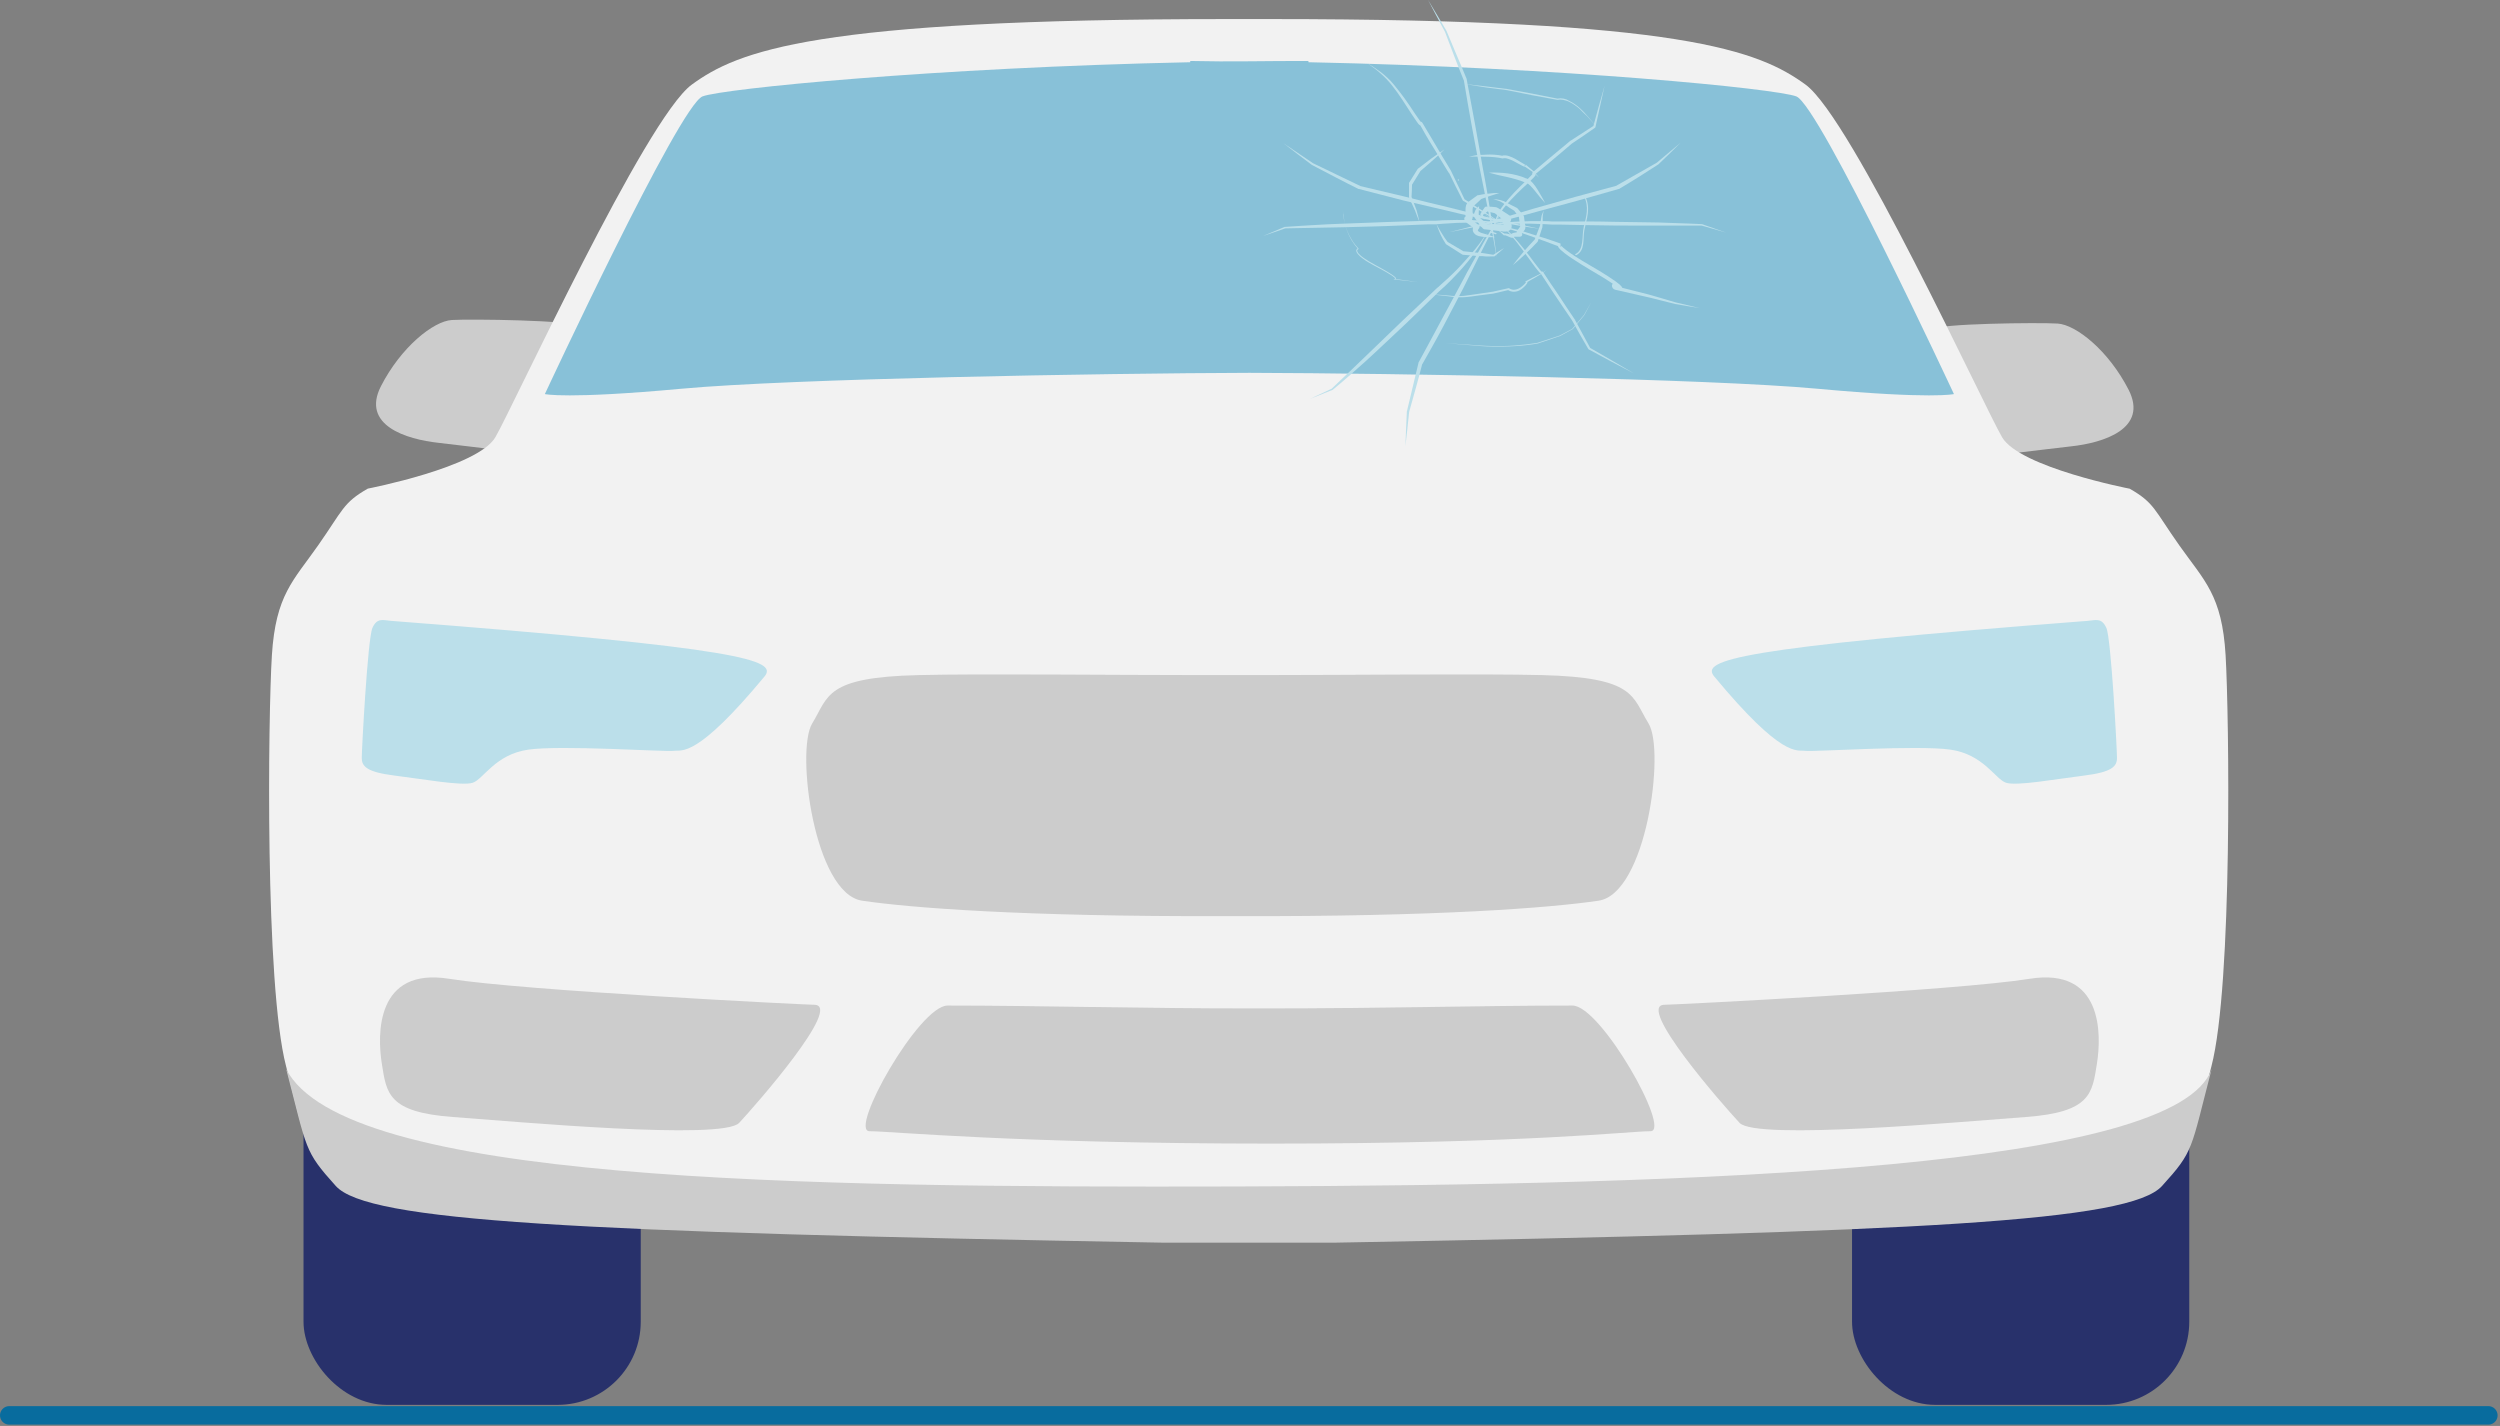 <?xml version="1.0" encoding="UTF-8"?>
<svg width="540px" height="308px" viewBox="0 0 540 308" version="1.1" xmlns="http://www.w3.org/2000/svg" xmlns:xlink="http://www.w3.org/1999/xlink">
    <rect x="0" y="0" width="540" height="308" fill="#808080" stroke="none"/>
    <!-- Generator: Sketch 55.2 (78181) - https://sketchapp.com -->
    <title>car-front-face</title>
    <desc>Created with Sketch.</desc>
    <g id="Page-1" stroke="none" stroke-width="1" fill="none" fill-rule="evenodd">
        <g id="car-front-face" transform="translate(0, -3)">
            <g id="Layer_6">
                <path d="M134.3,86.15 C134.3,86.15 126.39,85.15 124.86,84.62 C124.86,84.62 125.37,74.62 124.6,73.4 C123.83,72.18 101.6,71.87 97.6,72.12 C93.6,72.37 86.6,77.99 82.29,86.41 C77.98,94.83 87.65,97.89 94.79,98.66 C101.93,99.43 117.79,101.72 119.28,100.66 C120.77,99.6 123.62,94.53 125.66,94.79 C127.356,95.14 128.99,95.74 130.51,96.57" id="Path" fill="#CCCCCC" fill-rule="nonzero"></path>
                <path d="M407.76,86.92 C407.76,86.92 415.67,85.92 417.2,85.39 C417.2,85.39 416.69,75.44 417.46,74.16 C418.23,72.88 440.46,72.63 444.46,72.89 C448.46,73.15 455.46,78.75 459.77,87.17 C464.08,95.59 454.41,98.66 447.27,99.42 C440.13,100.18 424.27,102.48 422.78,101.42 C421.29,100.36 418.44,95.3 416.4,95.55 C414.705,95.907 413.071,96.51 411.55,97.34" id="Path" fill="#CCCCCC" fill-rule="nonzero"></path>
                <rect id="Rectangle" fill="#28316B" fill-rule="nonzero" x="65.56" y="208.87" width="72.84" height="97.58" rx="17.95"></rect>
                <rect id="Rectangle" fill="#28316B" fill-rule="nonzero" x="400.04" y="208.87" width="72.84" height="97.58" rx="17.95"></rect>
                <path d="M288.61,270.82 C415.67,268.53 460.06,266.23 466.95,258.58 C473.84,250.93 473.08,250.92 477.67,233.32 C482.26,215.72 481.5,157.54 480.73,144.53 C479.96,131.52 476.14,128.46 470.73,120.8 C465.32,113.14 465.37,111.62 460.01,108.56 C460.01,108.56 436.29,103.96 432.46,97.46 C428.63,90.96 400,28.55 390,21.28 C380,14.01 363.62,7.12 274.45,7.12 L265,7.12 C175.83,7.12 159.37,14.01 149.42,21.28 C139.47,28.55 110.8,90.93 107,97.44 C103.2,103.95 79.45,108.54 79.45,108.54 C74.09,111.6 74.09,113.13 68.73,120.78 C63.37,128.43 59.55,131.5 58.73,144.51 C57.91,157.52 57.2,215.69 61.79,233.3 C66.38,250.91 65.62,250.9 72.51,258.56 C79.4,266.22 123.79,268.51 250.85,270.8 L288.61,270.82 Z" id="Path" fill="#F2F2F2" fill-rule="nonzero"></path>
                <path d="M61.81,233.91 C66.4,251.51 65.64,251.51 72.53,259.17 C79.42,266.83 123.81,269.12 250.87,271.41 L288.61,271.41 C415.67,269.12 460.06,266.82 467,259.17 C473.94,251.52 473.13,251.51 477.72,233.91 C470.28,255.26 370.07,259 266.99,259.28 C172.24,259.53 74.27,258.29 61.81,233.91 Z" id="Path" fill="#CCCCCC" fill-rule="nonzero"></path>
                <path d="M388,23.82 C383.68,22.16 338.15,17.6 282.62,16.44 L282.62,16.17 C278.34,16.17 274.087,16.193 269.86,16.24 C265.633,16.287 261.377,16.263 257.09,16.17 L257.09,16.44 C201.6,17.61 156.07,22.17 151.75,23.82 C146.75,25.74 117.69,88.12 117.69,88.12 C117.69,88.12 122.28,89.26 147.15,86.97 C170.89,84.78 237.86,83.63 269.87,83.53 C301.87,83.63 368.87,84.78 392.58,86.97 C417.45,89.26 422.05,88.12 422.05,88.12 C422.05,88.12 393,25.75 388,23.82 Z" id="Path" fill="#88C1D8" fill-rule="nonzero"></path>
                <path d="M84.52,137.11 C82.74,136.97 81.46,136.35 80.44,138.64 C79.42,140.93 78.14,164.92 78.14,166.71 C78.14,168.5 79.14,169.77 85.28,170.53 C91.42,171.29 99.83,172.83 102.12,172.07 C104.41,171.31 106.97,165.94 114.12,164.92 C121.27,163.9 143.72,165.43 145.51,165.18 C147.3,164.93 150.35,166.96 165.15,149.1 C168,145.61 160.8,142.98 84.52,137.11 Z" id="Path" fill="#BBDFEA" fill-rule="nonzero"></path>
                <path d="M265.66,148.82 L271.91,148.82 C290.69,148.82 320.08,148.49 333.09,148.82 C353.3,149.33 352.48,153.41 356.09,159.28 C359.7,165.15 355.62,196.02 345.29,197.55 C334.96,199.08 310.69,201.01 266.79,200.89 L264.72,200.89 C220.83,201.01 196.55,199.08 186.22,197.55 C175.89,196.02 171.85,165.15 175.43,159.28 C179.01,153.41 178.18,149.28 198.43,148.82 C211.43,148.49 240.84,148.82 259.61,148.82 L265.86,148.82" id="Path" fill="#CCCCCC" fill-rule="nonzero"></path>
                <path d="M175.86,220.03 C174.05,220.03 112.86,216.97 97.02,214.42 C81.18,211.87 81.46,226.42 82.48,232.79 C83.5,239.16 83.79,243.23 97.79,244.27 C111.56,245.27 156.08,249.37 159.66,245.54 C163.24,241.71 182.24,220.03 175.86,220.03 Z" id="Path" fill="#CCCCCC" fill-rule="nonzero"></path>
                <path d="M450.89,137.11 C452.67,136.97 453.95,136.35 454.98,138.64 C456.01,140.93 457.27,164.92 457.27,166.71 C457.27,168.5 456.27,169.77 450.13,170.53 C443.99,171.29 435.58,172.83 433.29,172.07 C431,171.31 428.44,165.94 421.29,164.92 C414.14,163.9 391.69,165.43 389.91,165.18 C388.13,164.93 385.06,166.96 370.26,149.1 C367.37,145.61 374.61,142.98 450.89,137.11 Z" id="Path" fill="#BBDFEA" fill-rule="nonzero"></path>
                <path d="M359.55,220.03 C361.36,220.03 422.55,216.97 438.39,214.42 C454.23,211.87 453.95,226.42 452.93,232.79 C451.91,239.16 451.62,243.23 437.63,244.27 C423.85,245.27 379.33,249.37 375.75,245.54 C372.17,241.71 353.18,220.03 359.55,220.03 Z" id="Path" fill="#CCCCCC" fill-rule="nonzero"></path>
                <path d="M270.67,220.82 C244.81,220.82 224.55,220.2 204.67,220.2 C198.54,220.2 183.23,247.34 187.82,247.34 C192.41,247.34 219.3,250.02 274.6,250.02 C329.9,250.02 351.91,247.34 356.5,247.34 C361.09,247.34 345.79,220.2 339.66,220.2 C319.77,220.2 298.93,220.82 273.07,220.82 L270.67,220.82 Z" id="Path" fill="#CCCCCC" fill-rule="nonzero"></path>
                <g id="Group">
                    <path d="M323.25,58.58 C322.75,55.39 322.13,52.2 321.54,49.01 C320.95,45.82 320.25,42.65 319.63,39.45 C318.91,35.62 318.55,33.7 317.84,29.87 C317.13,26.04 316.84,24.12 316.18,20.28 L316.18,20.37 C315.46,18.63 314.79,16.88 314.11,15.12 C313.3,13.02 312.9,11.97 312.11,9.86 L312.11,9.86 C310.87,7.56 309.63,5.27 308.44,2.96 C309.8,5.18 311.12,7.43 312.44,9.66 L312.44,9.66 L312.44,9.66 L314.62,14.86 C315.36,16.6 316.1,18.33 316.81,20.08 C316.82,20.109 316.82,20.141 316.81,20.17 C317.52,24 317.87,25.91 318.59,29.75 C319.31,33.59 319.59,35.49 320.29,39.33 L320.74,41.72 C320.9,42.51 321.03,43.31 321.16,44.11 C321.48,46.03 321.63,46.99 321.95,48.91 C322.2,50.51 322.44,52.11 322.63,53.71 C322.82,55.31 323.14,56.99 323.25,58.58 Z" id="Path" fill="#BBDFEA" fill-rule="nonzero"></path>
                    <path d="M313.07,53.13 C316.19,52.39 319.25,51.53 322.29,50.69 C325.33,49.85 328.29,48.93 331.29,48.06 C334.9,47.06 336.7,46.54 340.29,45.52 L349.23,43.1 L349.15,43.1 C350.61,42.25 352.07,41.43 353.53,40.61 L357.87,38.14 L357.87,38.14 C359.6,36.69 361.3,35.23 363.02,33.81 C361.46,35.4 359.84,36.94 358.22,38.5 L358.22,38.5 L354,41.2 C352.58,42.08 351.16,42.96 349.71,43.82 L349.63,43.82 L340.73,46.35 L331.73,48.79 L329.47,49.42 C328.71,49.64 327.94,49.83 327.18,50.03 L322.56,51.17 C321.02,51.55 319.46,51.9 317.89,52.17 C316.32,52.44 314.67,52.88 313.07,53.13 Z" id="Path" fill="#BBDFEA" fill-rule="nonzero"></path>
                    <path d="M318.41,52.26 L319.86,51.88 L321.35,51.58 C322.35,51.4 323.35,51.25 324.35,51.14 C326.35,50.9 328.43,50.81 330.49,50.77 C331.49,50.77 332.55,50.77 333.59,50.77 C334.11,50.77 334.59,50.77 335.15,50.83 L335.54,50.83 L336.68,50.83 L342.85,50.83 C344.91,50.83 346.97,50.88 349.03,50.92 L355.2,51.01 C357.25,51.01 359.32,51.09 361.38,51.17 C363.44,51.25 365.51,51.3 367.58,51.41 L367.63,51.41 C369.37,52.02 371.12,52.62 372.86,53.25 C371.1,52.76 369.34,52.25 367.58,51.73 L367.64,51.73 C365.64,51.73 363.54,51.73 361.49,51.73 L355.33,51.73 C351.22,51.73 347.11,51.73 342.98,51.63 L336.79,51.51 L336.01,51.51 L335.6,51.51 L335.22,51.51 L333.67,51.42 C332.67,51.37 331.61,51.33 330.58,51.31 C329.55,51.29 328.52,51.31 327.5,51.31 C326.48,51.31 325.5,51.38 324.44,51.43 C323.38,51.48 322.44,51.58 321.44,51.69 C320.44,51.8 319.4,52.07 318.41,52.26 Z" id="Path" fill="#BBDFEA" fill-rule="nonzero"></path>
                    <path d="M324.37,48.82 C322.93,51.48 321.58,54.22 320.19,56.94 C318.8,59.66 317.49,62.45 316.09,65.21 C314.39,68.5 313.52,70.15 311.77,73.46 C310.02,76.77 309.06,78.38 307.21,81.68 L307.21,81.59 C306.78,83.33 306.3,85.05 305.83,86.78 L304.38,91.96 L304.38,91.96 C304.11,94.44 303.87,96.96 303.57,99.39 C303.64,96.88 303.77,94.39 303.88,91.9 L303.88,91.9 L303.88,91.9 C304.39,89.8 304.64,88.76 305.13,86.66 C305.54,84.92 305.95,83.17 306.38,81.44 L306.38,81.35 C308.19,78.04 309.08,76.35 310.84,73.08 C312.6,69.81 313.52,68.15 315.26,64.88 L316.33,62.88 C316.68,62.19 317.05,61.51 317.42,60.88 C318.31,59.26 318.75,58.45 319.63,56.88 C320.37,55.54 321.12,54.21 321.91,52.88 C322.7,51.55 323.54,50.08 324.37,48.82 Z" id="Path" fill="#BBDFEA" fill-rule="nonzero"></path>
                    <path d="M321.15,53.28 L320.48,54.56 L319.73,55.82 C319.21,56.63 318.66,57.43 318.08,58.21 C316.898,59.76 315.626,61.239 314.27,62.64 C313.6,63.35 312.9,64.05 312.19,64.73 C311.83,65.07 311.46,65.4 311.09,65.73 L310.81,65.97 L310.74,66.04 L310.74,66.04 L310.74,66.04 L310.61,66.17 L310.08,66.69 C308.39,68.35 307.54,69.17 305.82,70.83 C304.41,72.23 302.94,73.59 301.48,74.96 C299.73,76.62 298.84,77.44 297.07,79.1 C295.59,80.49 294.07,81.85 292.53,83.2 C290.99,84.55 289.46,85.92 287.87,87.2 L287.87,87.2 C286.2,87.86 284.53,88.54 282.87,89.2 C284.49,88.42 286.12,87.67 287.74,86.91 L287.69,86.91 C289.17,85.47 290.69,84.08 292.15,82.66 C293.92,80.97 294.79,80.13 296.54,78.44 C299.47,75.65 302.32,72.82 305.23,70.11 C306.97,68.47 307.84,67.65 309.55,66.02 L310.08,65.51 L310.22,65.38 L310.3,65.3 L310.37,65.24 L310.65,65.01 L311.75,64.01 C312.49,63.37 313.21,62.7 313.91,62.01 C314.61,61.32 315.29,60.64 315.91,59.93 C316.53,59.22 317.21,58.5 317.84,57.77 C318.47,57.04 319.07,56.29 319.64,55.52 C320.21,54.75 320.64,54.09 321.15,53.28 Z" id="Path" fill="#BBDFEA" fill-rule="nonzero"></path>
                    <path d="M332.64,52.43 C330.99,52.22 329.33,51.94 327.64,51.66 C325.95,51.38 324.34,51.06 322.7,50.72 L317.77,49.72 C316.96,49.53 316.14,49.36 315.32,49.16 L312.88,48.58 L303.14,46.3 L293.52,43.82 L293.43,43.82 C291.73,42.98 290.05,42.11 288.37,41.24 L283.37,38.63 L283.37,38.63 L283.37,38.63 C281.29,37.06 279.22,35.51 277.19,33.91 C279.34,35.34 281.47,36.81 283.62,38.26 L283.62,38.26 L288.7,40.71 C290.4,41.52 292.11,42.33 293.81,43.17 L293.72,43.17 L303.39,45.46 C307.26,46.46 309.2,46.89 313.1,47.84 C316.35,48.65 319.59,49.51 322.86,50.28 C326.13,51.05 329.34,51.76 332.64,52.43 Z" id="Path" fill="#BBDFEA" fill-rule="nonzero"></path>
                    <path d="M327.1,51.67 C326.06,51.51 325.02,51.38 323.98,51.28 C322.98,51.19 321.91,51.12 320.88,51.08 C319.85,51.04 318.82,51.02 317.79,51.08 C316.76,51.14 315.74,51.08 314.72,51.14 C313.7,51.2 312.72,51.25 311.66,51.33 L310.14,51.45 L309.76,51.45 L309.35,51.45 L308.58,51.45 L302.41,51.71 C298.29,51.91 294.15,51.97 290.01,52.09 L283.8,52.21 C281.72,52.21 279.65,52.32 277.57,52.33 L277.62,52.33 C275.99,52.89 274.36,53.47 272.71,54.01 C274.3,53.32 275.9,52.67 277.48,52.01 L277.54,52.01 C279.6,51.85 281.67,51.75 283.73,51.62 C285.79,51.49 287.87,51.39 289.93,51.32 L296.12,51.09 C298.17,51.01 300.24,50.92 302.3,50.87 L308.47,50.68 L309.24,50.68 L309.6,50.68 L309.99,50.68 C310.5,50.68 310.99,50.6 311.53,50.58 C312.53,50.58 313.59,50.51 314.63,50.51 C316.7,50.51 318.77,50.51 320.86,50.74 C321.86,50.84 322.94,50.96 323.98,51.11 L325.55,51.38 L327.1,51.67 Z" id="Path" fill="#BBDFEA" fill-rule="nonzero"></path>
                    <g stroke-linecap="round" stroke-linejoin="round" transform="translate(0, 0.82)"></g>
                    <path d="M320.17,49.01 C321.29,49.66 322.42,50.31 323.51,51.06 C324.05,51.44 324.58,51.84 325.08,52.27 C325.581,52.704 326.058,53.165 326.51,53.65 C327.42,54.65 328.26,55.65 329.08,56.65 C329.9,57.65 330.68,58.72 331.46,59.77 C331.85,60.29 332.24,60.77 332.65,61.31 C332.77,61.45 332.84,61.52 332.96,61.67 C333.004,61.719 333.051,61.766 333.1,61.81 L333.1,61.81 C333.06,61.803 333.02,61.803 332.98,61.81 C332.98,61.81 332.84,61.81 332.79,61.81 C332.748,61.834 332.716,61.874 332.7,61.92 C332.697,61.947 332.697,61.973 332.7,62 L332.7,62 L332.7,61.93 C332.695,61.89 332.695,61.85 332.7,61.81 C332.7,61.81 332.91,61.56 333.08,61.65 L333.18,61.65 L333.25,61.71 L333.25,61.71 L333.3,61.78 L333.37,61.89 L333.52,62.09 L333.79,62.5 C334.66,63.8 335.09,64.5 335.97,65.74 C336.85,66.98 337.26,67.74 338.13,69 L339.22,70.63 L339.77,71.44 L340.04,71.85 L340.18,72.05 L340.18,72.05 L340.18,72.05 L340.18,72.05 C339.05,72.44 339.93,72.29 339.65,72.32 L339.59,72.23 L340.14,71.99 C341.267,74.063 342.39,76.137 343.51,78.21 L343.39,78.1 L348.17,80.86 C349.76,81.79 351.36,82.72 352.95,83.67 L348.04,81.1 L343.18,78.48 C343.135,78.458 343.097,78.423 343.07,78.38 L343.07,78.38 C341.87,76.38 340.71,74.27 339.57,72.21 C339.529,72.142 339.52,72.06 339.545,71.985 C339.57,71.91 339.627,71.85 339.7,71.82 C339.858,71.771 340.029,71.832 340.12,71.97 L340.19,72.08 C339.91,72.08 340.8,71.97 339.67,72.36 L339.67,72.36 L339.67,72.36 L339.67,72.36 L339.67,72.36 L339.53,72.16 L339.26,71.75 C339.03,71.43 338.92,71.27 338.7,70.94 L337.6,69.32 C336.72,68.02 336.29,67.37 335.42,66.07 C334.55,64.77 334.13,64.12 333.28,62.81 L333.02,62.41 L332.88,62.21 C332.858,62.182 332.838,62.152 332.82,62.12 L332.82,62.12 L332.82,62.12 L332.87,62.12 L332.96,62.12 C333.12,62.21 333.35,62.01 333.32,61.96 C333.325,61.93 333.325,61.9 333.32,61.87 L333.32,61.87 L333.32,61.87 C333.324,61.89 333.324,61.91 333.32,61.93 L333.32,61.93 C333.322,62.025 333.277,62.114 333.2,62.17 C333.129,62.194 333.051,62.194 332.98,62.17 L332.8,62.11 L332.7,62.03 L332.5,61.82 L332.17,61.43 C331.76,60.91 331.36,60.43 330.97,59.86 C329.42,57.76 327.97,55.61 326.23,53.67 C325.372,52.696 324.421,51.808 323.39,51.02 C322.35,50.44 321.25,49.74 320.17,49.01 Z" id="Path" fill="#BBDFEA" fill-rule="nonzero"></path>
                    <path d="M295.21,16.53 C296.26,17.2 297.31,17.87 298.32,18.63 C298.821,19.018 299.302,19.432 299.76,19.87 C300.227,20.307 300.665,20.775 301.07,21.27 C301.9,22.27 302.66,23.27 303.4,24.27 C304.14,25.27 304.84,26.37 305.55,27.43 C305.9,27.95 306.26,28.48 306.63,28.99 C306.74,29.13 306.79,29.21 306.91,29.35 C306.946,29.403 306.986,29.454 307.03,29.5 L307.03,29.5 C306.994,29.491 306.956,29.491 306.92,29.5 C306.92,29.5 306.79,29.5 306.74,29.5 C306.698,29.524 306.666,29.564 306.65,29.61 C306.646,29.636 306.646,29.664 306.65,29.69 L306.65,29.69 L306.65,29.62 C306.645,29.58 306.645,29.54 306.65,29.5 C306.65,29.45 306.85,29.25 307.01,29.33 C307.17,29.41 307.06,29.33 307.1,29.38 L307.17,29.44 L307.17,29.44 L307.22,29.51 L307.29,29.62 L307.42,29.83 L307.66,30.24 L309.61,33.52 L311.56,36.82 L312.56,38.46 L313.05,39.29 L313.3,39.7 L313.42,39.9 L313.42,39.9 L313.42,39.9 L313.42,39.9 C312.33,40.28 313.18,40.14 312.91,40.16 L312.85,40.07 L313.38,39.83 C314.38,41.917 315.38,44.013 316.38,46.12 L316.28,46 C318.05,47.13 318.94,47.7 320.72,48.82 C322.2,49.82 323.72,50.72 325.17,51.7 C323.33,50.64 322.41,50.12 320.59,49.06 L316.06,46.39 C316.017,46.367 315.983,46.333 315.96,46.29 L315.96,46.29 C314.89,44.22 313.86,42.14 312.85,40.05 C312.854,39.952 312.912,39.864 313,39.82 C313.152,39.777 313.314,39.838 313.4,39.97 C313.418,40.008 313.438,40.045 313.46,40.08 C313.2,40.08 314.05,39.98 312.95,40.36 L312.95,40.36 L312.95,40.36 L312.95,40.36 L312.95,40.36 L312.82,40.15 L312.57,39.75 L312,38.82 C311.61,38.16 311.41,37.82 311,37.18 C310.22,35.86 309.82,35.18 309,33.89 C308.18,32.6 307.84,31.89 307.08,30.59 C306.98,30.43 306.94,30.35 306.84,30.18 L306.72,29.98 L306.66,29.89 L306.66,29.89 L306.66,29.89 L306.66,29.89 L306.75,29.89 C306.9,29.98 307.12,29.78 307.09,29.73 C307.095,29.7 307.095,29.67 307.09,29.64 L307.09,29.64 L307.09,29.82 C307.094,29.857 307.094,29.893 307.09,29.93 C307.09,29.93 307.09,29.99 306.99,30.06 C306.922,30.084 306.848,30.084 306.78,30.06 C306.719,30.054 306.661,30.033 306.61,30 L306.52,29.92 L306.33,29.71 L306.04,29.31 C305.66,28.78 305.31,28.25 304.96,27.72 C303.56,25.59 302.25,23.42 300.68,21.46 C299.902,20.479 299.031,19.575 298.08,18.76 C297.24,18 296.21,17.28 295.21,16.53 Z" id="Path" fill="#BBDFEA" fill-rule="nonzero"></path>
                    <path d="M322.07,53.5 C322.363,52.365 322.717,51.247 323.13,50.15 C323.345,49.608 323.596,49.08 323.88,48.57 C324.177,48.066 324.511,47.584 324.88,47.13 C325.584,46.222 326.335,45.35 327.13,44.52 C327.92,43.7 328.74,42.9 329.55,42.11 C329.95,41.72 330.35,41.32 330.73,40.91 L331,40.61 L331.1,40.47 L331.1,40.47 C331.084,40.505 331.084,40.545 331.1,40.58 C331.113,40.649 331.148,40.713 331.2,40.76 C331.241,40.795 331.289,40.823 331.34,40.84 L331.24,40.84 C331.24,40.84 330.92,40.66 330.96,40.5 C331,40.34 330.96,40.44 330.96,40.4 C330.955,40.377 330.955,40.353 330.96,40.33 C330.96,40.28 330.96,40.33 330.96,40.28 L331.01,40.28 L331.09,40.2 C331.148,40.159 331.201,40.112 331.25,40.06 L331.58,39.78 L334.16,37.6 L336.74,35.45 L338.03,34.39 L338.67,33.85 L338.99,33.58 L339.15,33.45 L339.15,33.45 L339.15,33.45 L339.15,33.45 C339.9,34.45 339.47,33.67 339.59,33.93 L339.51,33.99 L339.1,33.49 C340.81,32.37 342.51,31.27 344.22,30.18 L344.15,30.29 C344.64,28.52 344.88,27.63 345.36,25.86 C345.77,24.39 346.18,22.92 346.61,21.46 C346.23,23.27 346.03,24.17 345.61,25.97 C345.19,27.77 344.99,28.67 344.61,30.47 C344.599,30.513 344.574,30.552 344.54,30.58 L344.54,30.58 C342.893,31.74 341.227,32.88 339.54,34 C339.392,34.082 339.207,34.038 339.11,33.9 C339.005,33.791 339.005,33.619 339.11,33.51 L339.19,33.43 C339.31,33.69 338.89,32.88 339.64,33.91 L339.64,33.91 L339.64,33.91 L339.64,33.91 L339.48,34.05 L339.16,34.32 L338.53,34.86 L337.25,35.95 L334.68,38.11 L332.07,40.26 L331.75,40.53 L331.59,40.66 L331.52,40.73 L331.52,40.73 C331.52,40.73 331.52,40.73 331.52,40.73 C331.52,40.73 331.52,40.73 331.52,40.65 C331.52,40.57 331.28,40.29 331.24,40.32 L331.14,40.32 C331.14,40.32 331.14,40.32 331.14,40.32 L331.26,40.32 L331.37,40.32 C331.434,40.332 331.494,40.364 331.54,40.41 C331.594,40.471 331.635,40.542 331.66,40.62 C331.666,40.673 331.666,40.727 331.66,40.78 C331.663,40.813 331.663,40.847 331.66,40.88 C331.615,40.95 331.565,41.017 331.51,41.08 L331.22,41.41 C330.82,41.83 330.41,42.22 330,42.61 C328.309,44.124 326.71,45.737 325.21,47.44 C324.484,48.318 323.87,49.282 323.38,50.31 C322.86,51.3 322.48,52.41 322.07,53.5 Z" id="Path" fill="#BBDFEA" fill-rule="nonzero"></path>
                    <path d="M322.8,51.82 C323.09,51.82 323.39,51.82 323.69,51.82 C323.99,51.82 324.3,51.87 324.6,51.93 C325.2,52.03 325.8,52.16 326.4,52.29 C327.59,52.57 328.79,52.88 329.97,53.29 C331.15,53.7 332.35,54.01 333.53,54.4 C334.71,54.79 335.9,55.17 337.08,55.61 C337.08,55.9 337.08,56.04 337.08,56.33 C337.175,56.315 337.25,56.244 337.27,56.15 C337.27,56.07 337.27,56.09 337.27,56.07 C337.287,56.11 337.311,56.147 337.34,56.18 C337.432,56.291 337.532,56.394 337.64,56.49 C337.88,56.7 338.14,56.91 338.41,57.11 C338.94,57.52 339.52,57.9 340.09,58.28 C341.24,59.02 342.43,59.74 343.63,60.43 C344.83,61.12 346.04,61.84 347.23,62.61 C347.82,62.99 348.41,63.38 349,63.8 C349.29,64.01 349.58,64.23 349.87,64.48 C350.031,64.626 350.178,64.787 350.31,64.96 C350.358,65.036 350.398,65.116 350.43,65.2 C350.479,65.348 350.449,65.51 350.35,65.63 C350.198,65.773 349.985,65.833 349.78,65.79 C349.78,65.48 349.78,65.32 349.78,65.01 C351.78,65.51 353.78,66.01 355.84,66.54 C356.08,66.6 356.36,66.67 356.61,66.75 L357.36,66.97 L358.88,67.41 C359.88,67.71 360.88,67.99 361.88,68.3 L361.88,68.3 C363.65,68.72 365.42,69.12 367.2,69.56 C365.41,69.29 363.64,68.97 361.86,68.67 L361.86,68.67 L358.86,67.92 L357.34,67.53 L356.58,67.34 C356.32,67.27 356.09,67.23 355.83,67.17 C353.83,66.73 351.77,66.26 349.75,65.78 L348.91,65.59 C348.471,65.502 348.161,65.107 348.18,64.66 C348.208,64.462 348.323,64.287 348.493,64.183 C348.663,64.079 348.871,64.055 349.06,64.12 C349.478,64.208 349.781,64.573 349.79,65 C349.79,65 349.79,65 349.67,65.07 C349.618,65.13 349.599,65.213 349.62,65.29 L349.62,65.29 C349.531,65.195 349.438,65.105 349.34,65.02 C349.1,64.81 348.83,64.61 348.55,64.41 C347.99,64.02 347.41,63.65 346.82,63.28 C345.65,62.55 344.44,61.86 343.25,61.14 C342.06,60.42 340.85,59.69 339.69,58.91 C339.1,58.52 338.52,58.13 337.96,57.69 C337.672,57.471 337.395,57.237 337.13,56.99 C336.981,56.859 336.844,56.715 336.72,56.56 C336.644,56.458 336.58,56.347 336.53,56.23 C336.501,56.129 336.501,56.021 336.53,55.92 C336.54,55.846 336.571,55.777 336.62,55.72 C336.675,55.649 336.752,55.599 336.84,55.58 L336.89,56.3 L333.39,54.99 C332.23,54.56 331.06,54.14 329.89,53.74 C328.72,53.34 327.54,52.95 326.37,52.6 C325.78,52.43 325.19,52.27 324.59,52.13 C324.3,52.05 324,52 323.71,51.94 C323.42,51.88 323.1,51.82 322.8,51.82 Z" id="Path" fill="#BBDFEA" fill-rule="nonzero"></path>
                    <path d="M309.7,66.64 C310.78,66.64 311.87,66.75 312.95,66.84 C314.015,66.973 315.09,66.996 316.16,66.91 C317.16,66.8 318.25,66.61 319.29,66.47 L322.43,66.01 L322.43,66.01 C323.54,65.74 324.66,65.51 325.77,65.26 C325.833,65.229 325.907,65.229 325.97,65.26 L325.97,65.26 C326.262,65.469 326.611,65.585 326.97,65.59 C327.316,65.59 327.658,65.512 327.97,65.36 C328.288,65.203 328.584,65.005 328.85,64.77 C329.121,64.548 329.365,64.297 329.58,64.02 C329.587,63.994 329.587,63.966 329.58,63.94 C329.58,63.94 329.58,63.94 329.58,63.94 L329.58,63.94 L329.58,63.94 C329.58,63.94 329.58,63.94 329.52,63.86 C329.46,63.78 329.52,63.71 329.52,63.72 C329.52,63.73 329.52,63.72 329.57,63.72 L329.64,63.72 L329.76,63.64 L330.26,63.38 L331.26,62.86 L333.26,61.86 L333.26,61.86 L334.05,61.25 L333.33,61.92 L333.33,61.92 L331.43,63.05 L330.43,63.61 L329.96,63.89 L329.85,63.96 L329.85,63.96 L329.85,63.96 C329.85,63.96 329.85,63.9 329.85,63.86 L329.85,63.8 L329.85,63.8 L329.92,63.88 C329.941,63.935 329.941,63.995 329.92,64.05 C329.908,64.111 329.885,64.169 329.85,64.22 C329.64,64.537 329.388,64.823 329.1,65.07 C328.826,65.34 328.513,65.566 328.17,65.74 C327.794,65.926 327.38,66.022 326.96,66.02 C326.733,66.013 326.508,65.976 326.29,65.91 C326.06,65.836 325.843,65.725 325.65,65.58 L325.86,65.64 C324.75,65.9 323.65,66.17 322.53,66.42 L322.53,66.42 L319.4,66.82 C318.4,66.96 317.31,67.14 316.22,67.2 C315.126,67.246 314.031,67.183 312.95,67.01 C311.87,66.89 310.79,66.76 309.7,66.64 Z" id="Path" fill="#BBDFEA" fill-rule="nonzero"></path>
                    <path d="M326.77,60.27 C328.254,58.322 329.847,56.459 331.54,54.69 L331.48,54.79 C331.85,53.79 332.22,52.79 332.62,51.79 C332.626,51.81 332.626,51.83 332.62,51.85 C332.73,51.08 332.84,50.32 332.99,49.57 L332.99,49.57 C333.14,49.18 333.28,48.79 333.44,48.41 C333.39,48.83 333.31,49.24 333.23,49.66 L333.23,49.66 C333.23,50.45 333.23,51.23 333.16,52.01 L333.16,52.06 C332.85,53.06 332.51,54.12 332.16,55.15 C332.15,55.185 332.129,55.217 332.1,55.24 C330.436,57.032 328.655,58.712 326.77,60.27 L326.77,60.27 Z" id="Path" fill="#BBDFEA" fill-rule="nonzero"></path>
                    <path d="M321.6,40.29 C322.266,40.248 322.934,40.248 323.6,40.29 C324.269,40.309 324.937,40.362 325.6,40.45 C326.274,40.541 326.941,40.671 327.6,40.84 C327.93,40.93 328.27,41.02 328.6,41.13 C328.77,41.181 328.937,41.241 329.1,41.31 C329.27,41.38 329.42,41.44 329.62,41.54 L329.36,41.48 C329.49,41.483 329.618,41.506 329.74,41.55 C329.83,41.579 329.917,41.616 330,41.66 C330.152,41.736 330.296,41.826 330.43,41.93 C330.675,42.119 330.903,42.33 331.11,42.56 C331.481,42.998 331.816,43.467 332.11,43.96 C332.42,44.44 332.68,44.96 332.96,45.4 C333.24,45.84 333.5,46.4 333.75,46.87 C332.97,46.04 332.27,45.15 331.58,44.28 C331.247,43.856 330.89,43.452 330.51,43.07 C330.327,42.898 330.133,42.738 329.93,42.59 C329.836,42.528 329.74,42.471 329.64,42.42 L329.52,42.42 C329.52,42.42 329.42,42.42 329.52,42.42 L329.27,42.36 L328.84,42.19 L328.39,42.02 C328.08,41.91 327.77,41.82 327.45,41.73 C326.82,41.55 326.18,41.38 325.54,41.24 C324.9,41.1 324.25,40.95 323.6,40.81 C322.95,40.67 322.26,40.45 321.6,40.29 Z" id="Path" fill="#BBDFEA" fill-rule="nonzero"></path>
                    <path d="M312,35.28 C311.17,36.1 310.32,36.89 309.44,37.66 C308.56,38.43 307.69,39.21 306.79,39.96 L306.85,39.89 C306.24,40.89 305.64,41.89 305,42.89 L305,42.74 C305,43.74 304.93,44.68 304.89,45.64 L304.89,45.52 C305.32,46.67 305.53,47.25 305.97,48.4 L305.97,48.4 C306.2,49.28 306.44,50.15 306.64,51.04 C306.28,50.19 305.96,49.33 305.64,48.47 L305.64,48.47 L304.35,45.65 C304.345,45.617 304.345,45.583 304.35,45.55 L304.35,45.55 C304.35,44.55 304.35,43.61 304.35,42.64 C304.335,42.594 304.335,42.546 304.35,42.5 L304.35,42.5 C304.96,41.5 305.59,40.5 306.22,39.5 L306.22,39.5 L306.28,39.44 C307.21,38.71 308.14,38 309.08,37.3 C310.02,36.6 311.08,35.94 312,35.28 Z" id="Path" fill="#BBDFEA" fill-rule="nonzero"></path>
                    <path d="M310.27,51.37 C310.64,52.06 311,52.75 311.41,53.37 C311.805,54.038 312.239,54.683 312.71,55.3 L312.62,55.22 C313.81,55.9 314.98,56.6 316.16,57.31 L315.99,57.26 C317.1,57.36 318.21,57.47 319.32,57.6 L319.73,57.6 L320.16,57.65 L320.99,57.78 L322.66,58.05 L322.51,58.05 C323.31,57.53 324.12,57.05 324.94,56.53 C324.24,57.16 323.53,57.78 322.8,58.38 C322.758,58.394 322.712,58.394 322.67,58.38 L322.67,58.38 L321,58.4 L320.16,58.32 L319.75,58.32 L319.34,58.32 C318.23,58.24 317.12,58.14 316.01,58.03 C315.95,58.021 315.892,58 315.84,57.97 C314.67,57.25 313.52,56.52 312.37,55.77 L312.37,55.77 L312.31,55.71 C311.865,55.049 311.474,54.354 311.14,53.63 C310.804,52.895 310.514,52.14 310.27,51.37 L310.27,51.37 Z" id="Path" fill="#BBDFEA" fill-rule="nonzero"></path>
                    <path d="M315,42.02 C315.19,42.02 315.17,41.74 315,41.73 C314.83,41.72 314.83,42.02 315,42.02 Z" id="Path" fill="#BBDFEA" fill-rule="nonzero"></path>
                    <path d="M342.08,45.26 C343.33,47.68 342.62,49.82 342.08,52.04 C341.65,53.89 342.22,56.92 340.31,57.87 C340.15,57.94 340.31,58.18 340.47,58.11 C342.47,57.11 341.86,54.61 342.22,52.73 C342.7,50.21 343.72,47.92 342.31,45.21 C342.23,45.04 341.97,45.1 342.05,45.21 L342.08,45.26 Z" id="Path" fill="#BBDFEA" fill-rule="nonzero"></path>
                    <path d="M317.29,36.9 C317.865,36.716 318.453,36.579 319.05,36.49 C319.66,36.4 320.29,36.49 320.88,36.41 C321.496,36.37 322.114,36.37 322.73,36.41 C323.369,36.449 324.004,36.536 324.63,36.67 L324.35,36.73 C324.481,36.631 324.637,36.572 324.8,36.56 C324.933,36.55 325.067,36.55 325.2,36.56 C325.448,36.587 325.693,36.641 325.93,36.72 C326.393,36.872 326.842,37.066 327.27,37.3 L328.48,38.02 L329.08,38.37 L329.38,38.55 L329.52,38.62 L329.58,38.62 L329.47,38.62 C329.374,38.651 329.31,38.74 329.31,38.84 C329.304,38.873 329.304,38.907 329.31,38.94 C329.36,39.02 329.31,38.94 329.36,39 C329.41,39.06 329.36,39 329.36,39 L329.63,38.63 C330.2,39.1 330.78,39.56 331.34,40.05 L331.34,40.05 L331.34,40.05 C331.71,40.49 332.08,40.92 332.43,41.37 C331.99,40.99 331.58,40.6 331.16,40.21 L331.16,40.21 C330.54,39.81 329.93,39.38 329.33,38.96 L329.59,38.59 L329.64,38.59 C329.663,38.618 329.683,38.648 329.7,38.68 C329.71,38.713 329.71,38.747 329.7,38.78 C329.709,38.885 329.642,38.982 329.54,39.01 C329.478,39.027 329.412,39.027 329.35,39.01 L329.25,39.01 L329.08,38.93 L328.76,38.78 L328.14,38.45 C327.65,38.19 327.4,38.06 326.92,37.79 C326.532,37.589 326.127,37.422 325.71,37.29 C325.522,37.228 325.327,37.188 325.13,37.17 L325,37.17 C324.93,37.17 324.83,37.17 324.86,37.17 L324.58,37.23 C323.986,37.101 323.385,37.008 322.78,36.95 C322.17,36.88 321.59,36.87 320.97,36.86 C320.35,36.85 319.7,36.82 319.1,36.82 C318.5,36.82 317.9,36.82 317.29,36.9 Z" id="Path" fill="#BBDFEA" fill-rule="nonzero"></path>
                    <path d="M323.87,44.68 L321.87,45.32 L320.87,45.65 L319.87,46.01 L320.01,45.93 C319.46,46.47 318.87,46.99 318.29,47.51 L318.12,47.61 L318.2,47.61 C318.2,47.61 318.2,47.61 318.2,47.61 L318.2,47.66 C318.17,47.724 318.147,47.791 318.13,47.86 C318.091,48.054 318.074,48.252 318.08,48.45 C318.08,48.56 318.08,48.67 318.08,48.78 L318.13,49.16 C318.137,49.3 318.137,49.44 318.13,49.58 C318.133,49.755 318.116,49.929 318.08,50.1 C318.038,50.307 317.949,50.502 317.82,50.67 C317.751,50.751 317.674,50.825 317.59,50.89 L317.59,50.89 C317.59,50.89 317.59,50.89 317.59,50.89 C317.622,50.867 317.646,50.836 317.66,50.8 C317.72,50.663 317.72,50.507 317.66,50.37 C317.64,50.302 317.61,50.238 317.57,50.18 C317.5,50.1 317.57,50.18 317.57,50.18 L317.71,50.29 L318.02,50.55 L319.29,51.55 L319.36,51.61 C319.474,51.69 319.551,51.814 319.571,51.951 C319.592,52.089 319.555,52.23 319.47,52.34 L319.42,52.39 L319.31,52.54 C319.28,52.588 319.253,52.638 319.23,52.69 C319.23,52.78 319.23,52.79 319.23,52.87 C319.514,53.123 319.858,53.299 320.23,53.38 L321.6,53.78 C322.07,53.92 322.53,54.06 322.99,54.23 C322.523,54.23 322.053,54.23 321.58,54.23 C321.11,54.23 320.65,54.23 320.16,54.13 C319.9,54.105 319.642,54.058 319.39,53.99 C319.25,53.945 319.113,53.892 318.98,53.83 C318.82,53.757 318.674,53.655 318.55,53.53 C318.398,53.395 318.279,53.227 318.2,53.04 C318.126,52.856 318.098,52.657 318.12,52.46 C318.136,52.301 318.177,52.146 318.24,52 C318.295,51.856 318.377,51.724 318.48,51.61 C318.53,51.94 318.55,52.11 318.61,52.45 L317.26,51.45 L316.92,51.2 C316.864,51.148 316.804,51.101 316.74,51.06 C316.639,50.975 316.545,50.881 316.46,50.78 C316.403,50.697 316.36,50.606 316.33,50.51 C316.261,50.344 316.261,50.156 316.33,49.99 L316.43,49.86 L316.48,49.86 L316.55,49.81 C316.55,49.81 316.55,49.81 316.55,49.81 L316.55,49.72 C316.555,49.643 316.555,49.567 316.55,49.49 C316.55,49.43 316.55,49.25 316.55,49.14 C316.55,49.03 316.55,48.91 316.55,48.75 C316.55,48.59 316.55,48.47 316.55,48.32 C316.543,48.016 316.58,47.713 316.66,47.42 C316.705,47.252 316.773,47.091 316.86,46.94 C316.914,46.853 316.978,46.772 317.05,46.7 C317.092,46.655 317.139,46.615 317.19,46.58 C317.263,46.527 317.344,46.487 317.43,46.46 L317.25,46.55 C317.88,46.09 318.5,45.62 319.15,45.17 L319.21,45.17 C319.236,45.164 319.264,45.164 319.29,45.17 C319.649,45.081 320.013,45.011 320.38,44.96 C320.74,44.91 321.1,44.86 321.47,44.83 C322.265,44.715 323.067,44.665 323.87,44.68 L323.87,44.68 Z" id="Path" fill="#BBDFEA" fill-rule="nonzero"></path>
                    <path d="M322.54,46.04 C323.049,46.028 323.557,46.086 324.05,46.21 C324.312,46.273 324.569,46.353 324.82,46.45 C324.94,46.51 325.07,46.56 325.19,46.63 L325.38,46.74 C325.454,46.781 325.524,46.828 325.59,46.88 L325.51,46.83 C326.23,47.18 326.94,47.53 327.65,47.91 C327.708,47.938 327.759,47.979 327.8,48.03 L327.8,48.03 C328.22,48.53 328.65,49.03 329.05,49.53 C329.113,49.613 329.158,49.708 329.18,49.81 L329.18,49.81 C329.27,50.43 329.37,51.05 329.44,51.67 L329.29,51.35 C329.374,51.452 329.436,51.572 329.47,51.7 C329.484,51.783 329.484,51.867 329.47,51.95 C329.487,52.073 329.487,52.197 329.47,52.32 C329.41,52.502 329.322,52.674 329.21,52.83 C329.116,52.97 329.006,53.098 328.88,53.21 L328.67,53.44 C328.67,53.44 328.67,53.44 328.67,53.44 L328.67,53.37 C328.655,53.323 328.631,53.279 328.6,53.24 L328.6,53.24 C328.648,53.287 328.688,53.341 328.72,53.4 C328.761,53.46 328.788,53.528 328.8,53.6 C328.813,53.701 328.791,53.803 328.74,53.89 C328.56,54.12 328.56,54.04 328.53,54.07 C328.455,54.097 328.378,54.117 328.3,54.13 L328.04,54.13 L327.58,54.13 L327.16,54.13 C327.04,54.13 326.92,54.21 326.97,54.13 L326.97,54.13 L326.97,54.2 C326.926,54.263 326.868,54.314 326.8,54.35 C326.74,54.36 326.68,54.36 326.62,54.35 L326.54,54.35 L326.43,54.35 L326.17,54.25 C325.87,54.11 325.56,53.98 325.3,53.88 L325.13,53.83 L325.06,53.83 C325.021,53.842 324.979,53.842 324.94,53.83 L324.84,53.83 C324.84,53.83 324.77,53.83 324.76,53.77 C324.627,53.661 324.5,53.544 324.38,53.42 L324.02,53.08 C323.961,53.025 323.898,52.974 323.83,52.93 C323.78,52.93 323.67,52.82 323.67,52.93 C323.67,53.04 323.67,52.84 323.73,52.85 L323.86,52.85 L324.1,52.95 C324.252,53.024 324.399,53.107 324.54,53.2 L324.96,53.44 L324.96,53.44 C324.96,53.44 324.88,53.44 324.86,53.44 C324.913,53.434 324.967,53.434 325.02,53.44 C325.119,53.425 325.221,53.425 325.32,53.44 C325.658,53.495 325.992,53.572 326.32,53.67 L326.53,53.67 C326.53,53.67 326.53,53.67 326.53,53.67 L326.53,53.67 C326.429,53.665 326.334,53.715 326.28,53.8 L326.28,53.8 C326.274,53.767 326.274,53.733 326.28,53.7 C326.424,53.506 326.634,53.371 326.87,53.32 C327.031,53.276 327.195,53.243 327.36,53.22 L327.83,53.14 L328.03,53.14 C328.03,53.14 328.13,53.14 328.03,53.14 C327.93,53.14 328.03,53.14 327.87,53.3 C327.821,53.381 327.803,53.477 327.82,53.57 C327.831,53.633 327.851,53.693 327.88,53.75 C327.99,53.9 327.96,53.84 327.97,53.86 L327.97,53.86 C327.804,53.73 327.687,53.546 327.64,53.34 C327.625,53.241 327.625,53.139 327.64,53.04 C327.657,52.971 327.681,52.904 327.71,52.84 C327.797,52.677 327.905,52.526 328.03,52.39 C328.11,52.299 328.184,52.202 328.25,52.1 C328.304,52.015 328.347,51.925 328.38,51.83 C328.383,51.81 328.383,51.79 328.38,51.77 L328.38,51.77 C328.38,51.77 328.38,51.77 328.47,51.91 L328.31,51.59 C328.22,50.97 328.15,50.35 328.07,49.73 L328.2,50.02 C327.8,49.513 327.41,48.993 327.03,48.46 L327.21,48.61 C326.52,48.19 325.85,47.75 325.21,47.3 L325.15,47.25 L325.15,47.25 C325.122,47.212 325.088,47.178 325.05,47.15 L324.92,47.04 L324.63,46.84 C324.42,46.708 324.203,46.588 323.98,46.48 C323.511,46.3 323.03,46.153 322.54,46.04 L322.54,46.04 Z" id="Path" fill="#BBDFEA" fill-rule="nonzero"></path>
                    <path d="M319.48,47.53 C319.48,48.04 319.43,48.3 319.41,48.81 C319.41,49.07 319.41,49.19 319.41,49.44 C319.41,49.69 319.41,49.87 319.41,50.05 C319.41,49.91 319.35,49.84 319.3,49.7 L320.39,50.7 L320.92,51.21 L321.19,51.45 C321.251,51.507 321.318,51.558 321.39,51.6 L320.93,51.43 C321.51,51.43 322.1,51.43 322.69,51.43 C323.28,51.43 323.86,51.43 324.45,51.48 L324.63,51.48 C324.72,51.487 324.81,51.487 324.9,51.48 L325.1,51.48 C325.15,51.48 325.1,51.48 325.04,51.48 C324.988,51.527 324.946,51.585 324.92,51.65 C324.907,51.696 324.907,51.744 324.92,51.79 C324.92,51.79 324.92,51.79 324.92,51.79 C324.916,51.77 324.916,51.75 324.92,51.73 L324.86,51.61 L324.86,51.55 C324.836,51.519 324.816,51.485 324.8,51.45 L324.66,51.2 C324.66,51.11 324.58,51 324.54,50.88 C324.477,50.704 324.454,50.516 324.47,50.33 C324.483,50.154 324.55,49.987 324.66,49.85 C324.776,49.706 324.933,49.601 325.11,49.55 C325.291,49.513 325.479,49.513 325.66,49.55 C325.66,49.55 325.66,49.55 325.66,49.55 L325.56,49.55 C325.517,49.541 325.473,49.541 325.43,49.55 L325.3,49.55 L325.2,49.6 C324.987,49.742 324.862,49.984 324.87,50.24 C324.861,50.32 324.861,50.4 324.87,50.48 C324.899,50.557 324.935,50.631 324.98,50.7 L324.98,50.7 L325.07,50.8 L325.07,50.8 C324.981,50.718 324.888,50.641 324.79,50.57 L324.12,50.05 C323.66,49.7 323.22,49.35 322.78,48.98 L323.12,49.12 C322.46,48.97 321.79,48.8 321.12,48.62 L321.53,48.49 C321.11,48.85 320.66,49.18 320.22,49.49 C320.22,49.37 320.22,49.32 320.22,49.2 C320.4,49.61 320.56,50.03 320.71,50.45 C320.39,50.11 320.08,49.77 319.79,49.45 C319.736,49.387 319.736,49.293 319.79,49.23 L319.79,49.16 C320.09,48.69 320.38,48.22 320.71,47.77 C320.779,47.68 320.887,47.628 321,47.63 L321.12,47.63 C321.787,47.63 322.453,47.67 323.12,47.75 C323.201,47.753 323.281,47.778 323.35,47.82 L323.46,47.89 C323.96,48.18 324.46,48.48 324.92,48.8 L325.64,49.26 L326.06,49.55 L326.16,49.64 L326.29,49.78 L326.29,49.84 C326.34,49.915 326.38,49.995 326.41,50.08 C326.419,50.163 326.419,50.247 326.41,50.33 C326.417,50.502 326.364,50.672 326.26,50.81 C326.209,50.879 326.145,50.937 326.07,50.98 L325.97,50.98 L325.83,51.03 L325.69,51.03 L325.44,51.03 C325.44,51.03 325.44,51.03 325.59,51.03 C325.704,50.993 325.805,50.924 325.88,50.83 C325.949,50.743 325.994,50.64 326.01,50.53 C326.019,50.477 326.019,50.423 326.01,50.37 L326.01,50.43 L326.08,50.55 L326.19,50.75 C326.25,50.86 326.27,50.91 326.33,51.01 L326.45,51.33 C326.488,51.461 326.515,51.595 326.53,51.73 C326.54,51.909 326.516,52.089 326.46,52.26 C326.391,52.441 326.273,52.6 326.12,52.72 C325.89,52.892 325.616,52.996 325.33,53.02 C325.127,53.04 324.923,53.04 324.72,53.02 C324.535,53 324.351,52.966 324.17,52.92 L324.35,52.92 C323.76,52.92 323.17,52.82 322.58,52.75 C321.99,52.68 321.39,52.63 320.8,52.54 L320.67,52.54 C320.547,52.518 320.433,52.463 320.34,52.38 C320.213,52.271 320.096,52.15 319.99,52.02 L319.74,51.71 C319.58,51.51 319.42,51.31 319.27,51.1 C318.92,50.61 318.75,50.36 318.41,49.86 L318.35,49.77 C318.293,49.693 318.271,49.594 318.29,49.5 C318.36,49.27 318.43,49.08 318.5,48.88 C318.57,48.68 318.65,48.48 318.74,48.29 C318.975,48.026 319.222,47.772 319.48,47.53 L319.48,47.53 Z" id="Path" fill="#BBDFEA" fill-rule="nonzero"></path>
                    <path d="M322,53.12 L323.1,53.46" id="Path" stroke="#BBDFEA" stroke-width="0.29" stroke-linecap="round" stroke-linejoin="round"></path>
                    <path d="M312.25,77.12 L317.25,77.45 C318.92,77.57 320.6,77.71 322.25,77.74 C323.08,77.74 323.9,77.74 324.73,77.74 C325.56,77.74 326.38,77.69 327.2,77.63 C328.84,77.51 330.46,77.32 332.05,77.06 L332.05,77.06 L336.9,75.47 L336.9,75.47 L339.61,74.02 L339.61,74.02 L342.14,71.02 L342.14,71.02 L343.74,68.23 L342.22,71.07 L342.22,71.07 L339.73,74.07 L339.73,74.07 L337,75.57 L337,75.57 L332.17,77.2 L332.17,77.2 C330.555,77.478 328.926,77.665 327.29,77.76 C326.47,77.82 325.64,77.84 324.81,77.86 C323.98,77.88 323.15,77.86 322.31,77.86 C320.64,77.86 318.97,77.66 317.31,77.54 L312.25,77.12 Z" id="Path" fill="#BBDFEA" fill-rule="nonzero"></path>
                    <path d="M316.3,21.14 L320.91,21.66 L325.52,22.22 L325.52,22.22 L330.95,23.22 L336.4,24.3 L336.4,24.3 C336.839,24.215 337.291,24.215 337.73,24.3 C337.954,24.349 338.174,24.413 338.39,24.49 C338.6,24.588 338.803,24.698 339,24.82 C339.21,24.93 339.42,25.02 339.62,25.15 C339.827,25.268 340.028,25.399 340.22,25.54 C340.42,25.68 340.61,25.81 340.8,25.97 C340.99,26.13 341.17,26.27 341.34,26.44 C341.7,26.76 342.03,27.1 342.34,27.44 L343.29,28.52 C343.6,28.88 343.91,29.24 344.21,29.62 C344.364,29.801 344.508,29.992 344.64,30.19 C344.69,30.28 344.83,30.4 344.75,30.49 C344.64,30.444 344.539,30.379 344.45,30.3 C344.541,30.374 344.642,30.435 344.75,30.48 C344.81,30.41 344.68,30.28 344.63,30.19 C344.58,30.1 344.34,29.82 344.18,29.64 C343.87,29.27 343.56,28.91 343.24,28.56 C342.92,28.21 342.59,27.85 342.24,27.56 C341.89,27.27 341.58,26.88 341.24,26.56 C341.07,26.39 340.88,26.26 340.7,26.11 C340.519,25.958 340.329,25.818 340.13,25.69 C339.942,25.551 339.745,25.424 339.54,25.31 C339.34,25.19 339.13,25.1 338.93,24.99 C338.73,24.88 338.51,24.8 338.29,24.74 C338.07,24.68 337.87,24.62 337.65,24.57 C337.238,24.485 336.812,24.485 336.4,24.57 L336.4,24.57 L330.95,23.57 L325.52,22.48 L325.52,22.48 L320.91,21.88 L316.3,21.14 Z" id="Path" fill="#BBDFEA" fill-rule="nonzero"></path>
                    <path d="M290.08,48.28 C290.08,48.65 290.08,49.03 290.14,49.41 C290.177,49.786 290.234,50.16 290.31,50.53 C290.38,50.905 290.47,51.275 290.58,51.64 C290.683,52.01 290.807,52.374 290.95,52.73 C291.23,53.46 291.582,54.16 292,54.82 C292.407,55.487 292.887,56.108 293.43,56.67 C293.462,56.707 293.462,56.763 293.43,56.8 L293.43,56.8 C293.246,56.853 293.128,57.03 293.15,57.22 C293.207,57.431 293.317,57.624 293.47,57.78 C293.795,58.129 294.157,58.441 294.55,58.71 C294.94,58.98 295.35,59.24 295.76,59.49 C296.17,59.74 296.6,59.98 297.02,60.21 C297.87,60.68 298.74,61.14 299.58,61.64 C300,61.88 300.41,62.15 300.82,62.43 C301.027,62.569 301.221,62.727 301.4,62.9 C301.448,62.947 301.488,63.001 301.52,63.06 C301.572,63.128 301.572,63.222 301.52,63.29 C301.403,63.37 301.257,63.396 301.12,63.36 C301.083,63.356 301.054,63.327 301.05,63.29 C301.05,63.272 301.057,63.255 301.071,63.244 C301.084,63.232 301.102,63.227 301.12,63.23 L301.12,63.23 C302.85,63.44 304.58,63.69 306.31,63.94 C304.58,63.75 302.84,63.57 301.12,63.36 L301.12,63.23 C301.212,63.253 301.308,63.253 301.4,63.23 C301.4,63.23 301.35,63.09 301.28,63.02 C301.106,62.854 300.919,62.704 300.72,62.57 C300.32,62.3 299.91,62.05 299.48,61.81 C298.64,61.32 297.78,60.88 296.92,60.42 C296.49,60.19 296.06,59.96 295.64,59.7 C295.218,59.458 294.81,59.191 294.42,58.9 C294.01,58.614 293.637,58.278 293.31,57.9 C293.133,57.712 293.009,57.481 292.95,57.23 C292.916,56.955 293.092,56.698 293.36,56.63 C293.36,56.69 293.36,56.72 293.36,56.78 C292.817,56.195 292.338,55.555 291.93,54.87 C291.531,54.199 291.197,53.493 290.93,52.76 C290.86,52.58 290.8,52.4 290.74,52.21 C290.68,52.02 290.62,51.84 290.57,51.66 C290.474,51.287 290.397,50.91 290.34,50.53 C290.278,50.156 290.234,49.779 290.21,49.4 C290.07,49.03 290.09,48.65 290.08,48.28 Z" id="Path" fill="#BBDFEA" fill-rule="nonzero"></path>
                </g>
            </g>
            <g id="Layer_15" transform="translate(2, 308)" fill="#096C9E" fill-rule="nonzero" stroke="#086C9E" stroke-linecap="round" stroke-width="4">
                <path d="M535.48,0.72 L0,0.72" id="Path"></path>
            </g>
        </g>
    </g>
</svg>